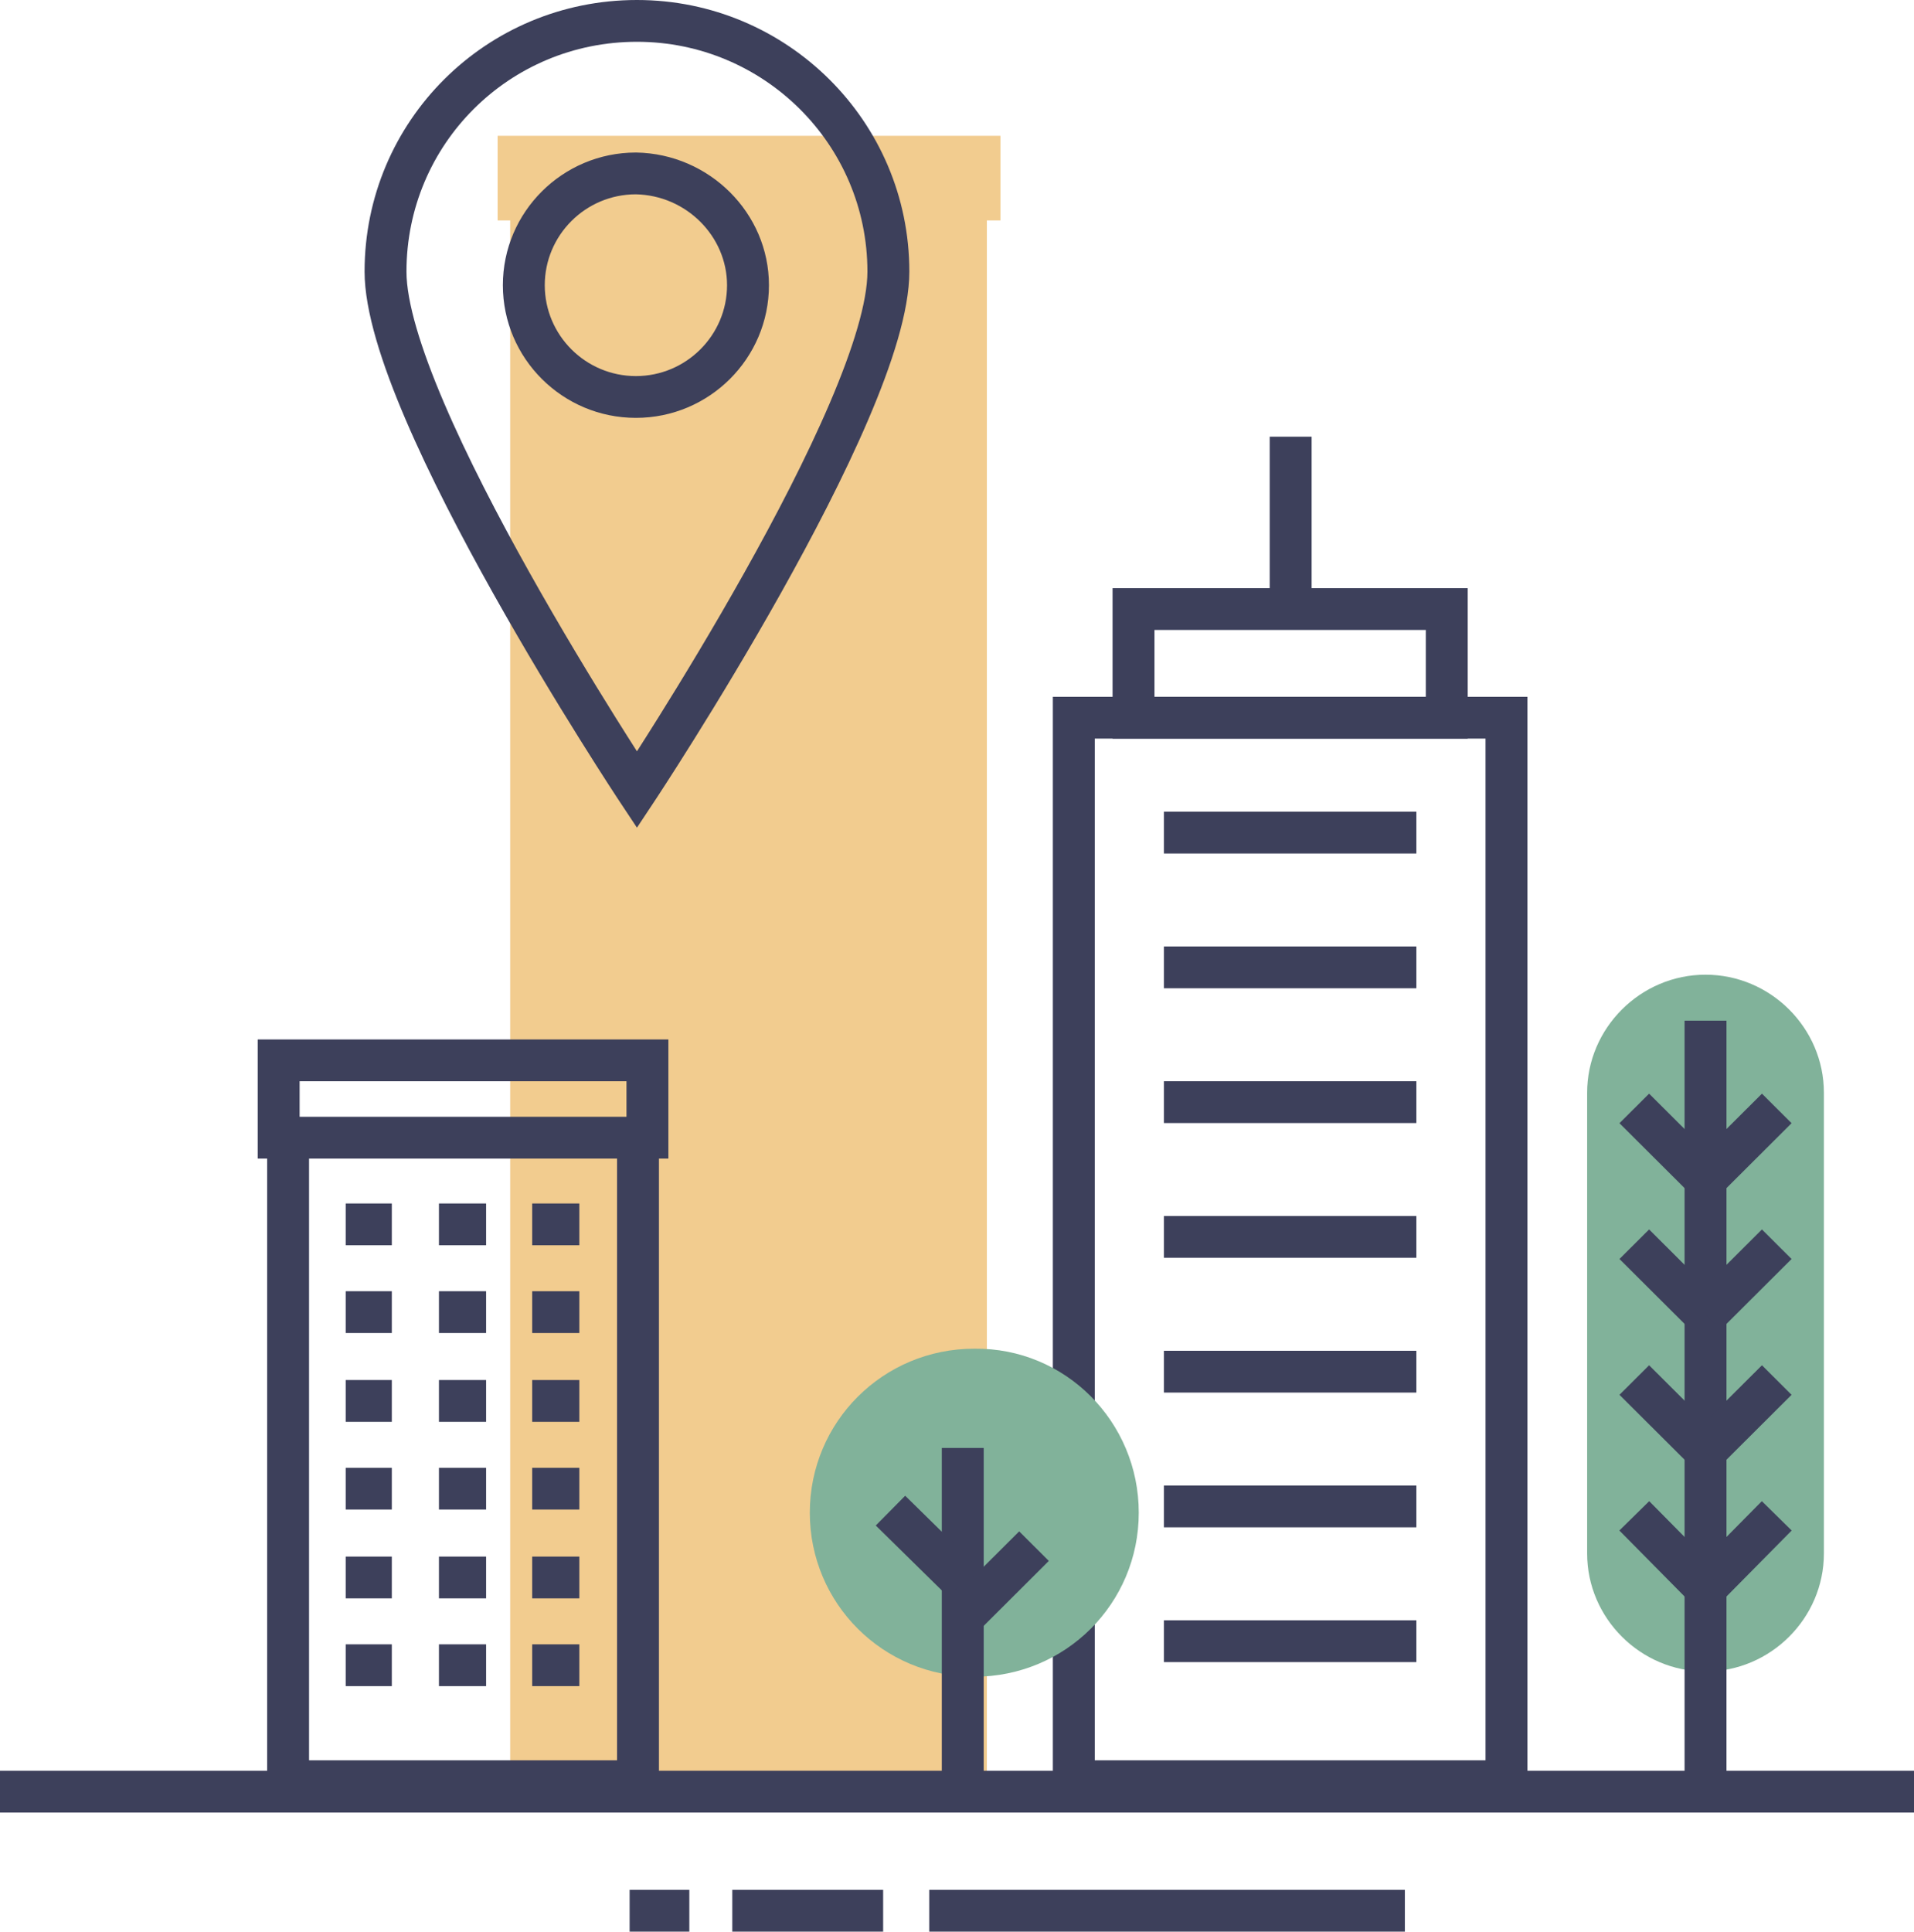 <svg width="111" height="112" viewBox="0 0 111 112" fill="none" xmlns="http://www.w3.org/2000/svg"><path d="M57.232 9.873H29.588V103.399H57.232V9.873Z" fill="#F2CC8F"/><path d="M58.021 7.875H28.859V12.781H58.021V7.875Z" fill="#F2CC8F"/><path fill-rule="evenodd" clip-rule="evenodd" d="M17.923 102.066V65.904H15.493V104.489H38.215V65.904H35.785V102.066H17.923Z" fill="#3D405B"/><path fill-rule="evenodd" clip-rule="evenodd" d="M14.946 60.27H38.762V67.176H14.946V60.27ZM17.376 62.693V64.753H36.332V62.693H17.376Z" fill="#3D405B"/><path fill-rule="evenodd" clip-rule="evenodd" d="M22.723 72.203H20.049V69.78H22.723V72.203Z" fill="#3D405B"/><path fill-rule="evenodd" clip-rule="evenodd" d="M28.191 72.203H25.456V69.78H28.191V72.203Z" fill="#3D405B"/><path fill-rule="evenodd" clip-rule="evenodd" d="M33.598 72.203H30.864V69.78H33.598V72.203Z" fill="#3D405B"/><path fill-rule="evenodd" clip-rule="evenodd" d="M22.723 77.291H20.049V74.868H22.723V77.291Z" fill="#3D405B"/><path fill-rule="evenodd" clip-rule="evenodd" d="M28.191 77.291H25.456V74.868H28.191V77.291Z" fill="#3D405B"/><path fill-rule="evenodd" clip-rule="evenodd" d="M33.598 77.291H30.864V74.868H33.598V77.291Z" fill="#3D405B"/><path fill-rule="evenodd" clip-rule="evenodd" d="M22.723 82.44H20.049V80.017H22.723V82.44Z" fill="#3D405B"/><path fill-rule="evenodd" clip-rule="evenodd" d="M28.191 82.44H25.456V80.017H28.191V82.44Z" fill="#3D405B"/><path fill-rule="evenodd" clip-rule="evenodd" d="M33.598 82.44H30.864V80.017H33.598V82.44Z" fill="#3D405B"/><path fill-rule="evenodd" clip-rule="evenodd" d="M22.723 87.528H20.049V85.106H22.723V87.528Z" fill="#3D405B"/><path fill-rule="evenodd" clip-rule="evenodd" d="M28.191 87.528H25.456V85.106H28.191V87.528Z" fill="#3D405B"/><path fill-rule="evenodd" clip-rule="evenodd" d="M33.598 87.528H30.864V85.106H33.598V87.528Z" fill="#3D405B"/><path fill-rule="evenodd" clip-rule="evenodd" d="M22.723 92.677H20.049V90.254H22.723V92.677Z" fill="#3D405B"/><path fill-rule="evenodd" clip-rule="evenodd" d="M28.191 92.677H25.456V90.254H28.191V92.677Z" fill="#3D405B"/><path fill-rule="evenodd" clip-rule="evenodd" d="M33.598 92.677H30.864V90.254H33.598V92.677Z" fill="#3D405B"/><path fill-rule="evenodd" clip-rule="evenodd" d="M22.723 97.765H20.049V95.342H22.723V97.765Z" fill="#3D405B"/><path fill-rule="evenodd" clip-rule="evenodd" d="M28.191 97.765H25.456V95.342H28.191V97.765Z" fill="#3D405B"/><path fill-rule="evenodd" clip-rule="evenodd" d="M33.598 97.765H30.864V95.342H33.598V97.765Z" fill="#3D405B"/><path fill-rule="evenodd" clip-rule="evenodd" d="M0 102.672H111V105.095H0V102.672Z" fill="#3D405B"/><path fill-rule="evenodd" clip-rule="evenodd" d="M61.059 40.403H88.581V104.489H61.059V40.403ZM63.489 42.825V102.066H86.151V42.825H63.489Z" fill="#3D405B"/><path fill-rule="evenodd" clip-rule="evenodd" d="M64.522 34.103H85.118V42.825H64.522V34.103ZM66.952 36.526V40.402H82.688V36.526H66.952Z" fill="#3D405B"/><path fill-rule="evenodd" clip-rule="evenodd" d="M82.141 49.488H67.499V47.065H82.141V49.488Z" fill="#3D405B"/><path fill-rule="evenodd" clip-rule="evenodd" d="M82.141 57.302H67.499V54.879H82.141V57.302Z" fill="#3D405B"/><path fill-rule="evenodd" clip-rule="evenodd" d="M82.141 65.116H67.499V62.693H82.141V65.116Z" fill="#3D405B"/><path fill-rule="evenodd" clip-rule="evenodd" d="M82.141 72.93H67.499V70.507H82.141V72.93Z" fill="#3D405B"/><path fill-rule="evenodd" clip-rule="evenodd" d="M82.141 80.744H67.499V78.321H82.141V80.744Z" fill="#3D405B"/><path fill-rule="evenodd" clip-rule="evenodd" d="M82.141 88.558H67.499V86.135H82.141V88.558Z" fill="#3D405B"/><path fill-rule="evenodd" clip-rule="evenodd" d="M82.141 96.372H67.499V93.949H82.141V96.372Z" fill="#3D405B"/><path fill-rule="evenodd" clip-rule="evenodd" d="M76.066 25.32V34.406H73.635V25.32H76.066Z" fill="#3D405B"/><path fill-rule="evenodd" clip-rule="evenodd" d="M42.468 109.577H51.217V112H42.468V109.577Z" fill="#3D405B"/><path fill-rule="evenodd" clip-rule="evenodd" d="M53.89 109.577H81.473V112H53.89V109.577Z" fill="#3D405B"/><path fill-rule="evenodd" clip-rule="evenodd" d="M39.977 112H36.514V109.577H39.977V112Z" fill="#3D405B"/><path d="M105.775 90.073C105.775 93.828 102.677 96.917 98.91 96.917C95.143 96.917 92.044 93.828 92.044 90.073V63.36C92.044 59.604 95.143 56.515 98.91 56.515C102.677 56.515 105.775 59.604 105.775 63.36V90.073Z" fill="#81B29A"/><path fill-rule="evenodd" clip-rule="evenodd" d="M97.695 103.399V59.18H100.125V103.399H97.695Z" fill="#3D405B"/><path fill-rule="evenodd" clip-rule="evenodd" d="M103.906 88.742L99.775 92.922L98.044 91.221L102.176 87.041L103.906 88.742Z" fill="#3D405B"/><path fill-rule="evenodd" clip-rule="evenodd" d="M95.644 87.041L99.775 91.221L98.044 92.922L93.913 88.742L95.644 87.041Z" fill="#3D405B"/><path fill-rule="evenodd" clip-rule="evenodd" d="M103.9 80.874L99.769 84.993L98.05 83.28L102.182 79.161L103.9 80.874Z" fill="#3D405B"/><path fill-rule="evenodd" clip-rule="evenodd" d="M95.638 79.161L99.769 83.28L98.051 84.993L93.919 80.874L95.638 79.161Z" fill="#3D405B"/><path fill-rule="evenodd" clip-rule="evenodd" d="M103.9 72.999L99.769 77.118L98.05 75.405L102.182 71.286L103.9 72.999Z" fill="#3D405B"/><path fill-rule="evenodd" clip-rule="evenodd" d="M95.638 71.286L99.769 75.405L98.051 77.118L93.919 72.999L95.638 71.286Z" fill="#3D405B"/><path fill-rule="evenodd" clip-rule="evenodd" d="M103.9 65.125L99.769 69.244L98.05 67.531L102.182 63.412L103.9 65.125Z" fill="#3D405B"/><path fill-rule="evenodd" clip-rule="evenodd" d="M95.638 63.412L99.769 67.531L98.051 69.244L93.919 65.125L95.638 63.412Z" fill="#3D405B"/><path d="M66.041 87.71C66.041 92.98 61.788 97.22 56.502 97.22C51.217 97.22 46.964 92.98 46.964 87.71C46.964 82.44 51.217 78.2 56.502 78.2C61.788 78.139 66.041 82.44 66.041 87.71Z" fill="#81B29A"/><path fill-rule="evenodd" clip-rule="evenodd" d="M54.619 103.035V83.955H57.049V103.035H54.619Z" fill="#3D405B"/><path fill-rule="evenodd" clip-rule="evenodd" d="M60.825 90.505L56.693 94.624L54.975 92.911L59.106 88.792L60.825 90.505Z" fill="#3D405B"/><path fill-rule="evenodd" clip-rule="evenodd" d="M52.495 86.726L56.687 90.845L54.981 92.571L50.789 88.452L52.495 86.726Z" fill="#3D405B"/><path fill-rule="evenodd" clip-rule="evenodd" d="M36.939 2.423C29.53 2.423 23.573 8.362 23.573 15.749C23.573 17.493 24.389 20.177 25.754 23.367C27.097 26.505 28.897 29.967 30.709 33.201C32.52 36.432 34.332 39.415 35.692 41.591C36.171 42.357 36.593 43.022 36.939 43.563C37.285 43.022 37.708 42.357 38.186 41.591C39.547 39.415 41.359 36.432 43.169 33.201C44.982 29.967 46.781 26.505 48.124 23.367C49.489 20.177 50.305 17.493 50.305 15.749C50.305 8.365 44.291 2.423 36.939 2.423ZM36.939 45.793C35.926 46.462 35.925 46.461 35.925 46.461L35.882 46.395C35.854 46.353 35.812 46.289 35.758 46.207C35.65 46.042 35.492 45.8 35.291 45.489C34.89 44.868 34.317 43.972 33.63 42.873C32.256 40.675 30.423 37.657 28.588 34.383C26.755 31.113 24.91 27.568 23.519 24.318C22.15 21.119 21.143 18.033 21.143 15.749C21.143 7.024 28.188 0 36.939 0C45.627 0 52.736 7.02 52.736 15.749C52.736 18.033 51.729 21.119 50.36 24.318C48.969 27.568 47.123 31.113 45.291 34.383C43.456 37.657 41.623 40.675 40.249 42.873C39.562 43.972 38.989 44.868 38.587 45.489C38.386 45.8 38.228 46.042 38.12 46.207C38.066 46.289 38.025 46.353 37.996 46.395L37.953 46.461C37.953 46.461 37.953 46.462 36.939 45.793ZM36.939 45.793L37.953 46.461L36.939 47.99L35.925 46.461L36.939 45.793Z" fill="#3D405B"/><path fill-rule="evenodd" clip-rule="evenodd" d="M36.868 11.267C33.959 11.272 31.593 13.635 31.593 16.536C31.593 19.441 33.965 21.806 36.879 21.806C39.792 21.806 42.164 19.441 42.164 16.536C42.164 13.707 39.804 11.322 36.868 11.267ZM29.163 16.536C29.163 12.293 32.623 8.844 36.879 8.844H36.889L36.899 8.844C41.127 8.915 44.594 12.343 44.594 16.536C44.594 20.779 41.134 24.229 36.879 24.229C32.623 24.229 29.163 20.779 29.163 16.536Z" fill="#3D405B"/></svg>